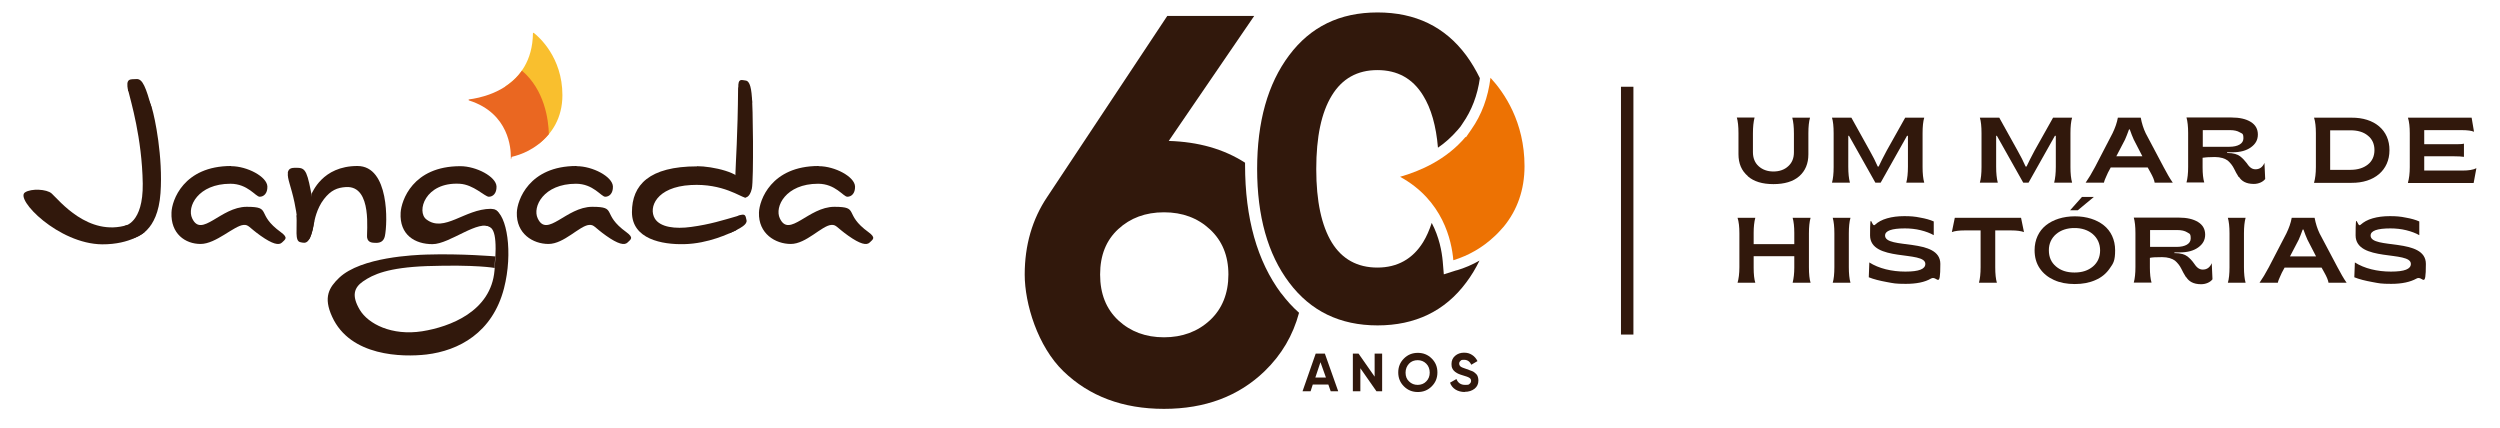 <?xml version="1.0" encoding="UTF-8"?>
<svg id="Camada_1" data-name="Camada 1" xmlns="http://www.w3.org/2000/svg" version="1.1" viewBox="0 0 1366 234">
  <defs>
    <style>
      .cls-1 {
        fill: #ed7203;
      }

      .cls-1, .cls-2, .cls-3, .cls-4, .cls-5 {
        stroke-width: 0px;
      }

      .cls-2 {
        fill: #f9bf2e;
      }

      .cls-3 {
        fill-rule: evenodd;
      }

      .cls-3, .cls-4 {
        fill: #31180c;
      }

      .cls-5 {
        fill: #ea6721;
      }
    </style>
  </defs>
  <path class="cls-4" d="M700.1,160.4c-13.2-17.7-19.8-41.1-19.8-70.4s0-.8,0-1.1c-11.7-7.5-25.5-11.4-41.7-11.9l46.7-68.3h-47.5l-65.6,98.9c-8.2,12.2-12.3,26.4-12.3,42.4s7.1,39.3,21.2,52.9c14.1,13.6,32.4,20.5,54.9,20.5s40.8-6.9,55-20.6c9.3-9,15.5-19.6,18.8-31.9-3.5-3.1-6.7-6.6-9.7-10.6ZM661.1,175c-6.7,6.2-15.1,9.3-25.1,9.3s-18.3-3.1-25-9.3c-6.6-6.2-9.9-14.5-9.9-25s3.3-18.7,9.9-24.8c6.6-6.1,14.9-9.2,25-9.2s18.4,3.1,25.1,9.3c6.7,6.2,10.1,14.4,10.1,24.7s-3.4,18.8-10.1,25Z"/>
  <path class="cls-4" d="M727.1,213.8l-1.3-3.7h-8.5l-1.2,3.7h-4.4l7.2-20.6h5l7.3,20.6h-4.1ZM718.7,206.3h5.8l-3-8.4-2.8,8.4Z"/>
  <path class="cls-4" d="M751.1,193.2h4.1v20.6h-3.1l-8.8-12.6v12.6h-4.1v-20.6h3.1l8.8,12.6v-12.6Z"/>
  <path class="cls-4" d="M782.3,211.1c-2.1,2.1-4.6,3.1-7.6,3.1s-5.5-1-7.6-3.1c-2.1-2.1-3.1-4.6-3.1-7.6s1-5.5,3.1-7.6c2.1-2.1,4.6-3.1,7.6-3.1s5.5,1,7.6,3.1c2.1,2.1,3.1,4.6,3.1,7.6s-1,5.5-3.1,7.6ZM769.9,208.4c1.3,1.3,2.9,1.9,4.7,1.9s3.5-.6,4.7-1.9c1.3-1.3,1.9-2.9,1.9-4.8s-.6-3.6-1.9-4.9c-1.3-1.3-2.9-1.9-4.7-1.9s-3.5.6-4.7,1.9-1.9,2.9-1.9,4.9.6,3.6,1.9,4.8Z"/>
  <path class="cls-4" d="M800.4,214.2c-2,0-3.8-.5-5.2-1.4-1.4-.9-2.4-2.2-2.9-3.7l3.5-2c.8,2.1,2.4,3.2,4.7,3.2s2-.2,2.5-.6c.5-.4.8-.9.8-1.6s-.3-1.3-1-1.7c-.6-.4-1.8-.8-3.5-1.3-.9-.3-1.7-.5-2.3-.8-.6-.3-1.3-.6-1.9-1.1-.6-.5-1.1-1-1.5-1.8s-.5-1.5-.5-2.5c0-1.9.7-3.4,2-4.5,1.3-1.1,2.9-1.7,4.8-1.7s3.1.4,4.4,1.2c1.3.8,2.3,2,3,3.4l-3.4,2c-.8-1.8-2.1-2.7-3.9-2.7s-1.5.2-2,.6c-.5.4-.7.9-.7,1.5s.3,1.2.8,1.6c.5.4,1.6.8,3.1,1.3.6.2,1.1.3,1.4.5s.8.3,1.3.5c.6.2,1,.4,1.3.6.3.2.7.5,1,.8.4.3.7.7.9,1,.2.4.4.8.5,1.3s.2,1,.2,1.6c0,1.9-.7,3.4-2.1,4.5-1.4,1.1-3.2,1.7-5.4,1.7Z"/>
  <path class="cls-1" d="M803.9,70.8l-2.9,4.2-.2-.2c-10.5,12.5-24.9,18.7-35.8,21.8,23.4,12.8,28.2,34.8,29.1,45.6,8.4-2.6,15.9-6.9,22.3-12.9,1.8-1.6,3.4-3.4,4.9-5.1l.2-.2c7.6-9.2,11.5-20.4,11.5-33.2,0-24.2-11.1-40.2-18.6-48.3-1.3,10.7-4.8,20.2-10.5,28.3Z"/>
  <path class="cls-4" d="M795.8,147.7l-6.9,2.2-.6-7.2c-.5-5.4-1.9-13.1-6-20.9-1.3,3.9-2.8,7.4-4.7,10.5-5.7,9.2-14.1,13.9-25,13.9s-19.3-4.6-24.9-13.7c-5.6-9.2-8.5-22.5-8.5-40.1s2.8-30.9,8.5-40.2c5.6-9.2,13.9-13.9,24.9-13.9s19.3,4.6,25,13.9c4.4,7.1,7.1,16.6,8.1,28.5,3.8-2.6,7.4-5.8,10.7-9.6l1.6-1.9,1.2-1.8c4.9-7,8.1-15.3,9.4-24.7-2.2-4.5-4.7-8.7-7.5-12.5-11.6-15.6-27.7-23.4-48.4-23.4s-36.6,7.8-48.3,23.4c-11.7,15.6-17.5,36.3-17.5,62.1s5.8,46.6,17.5,62.1c11.7,15.6,27.8,23.4,48.3,23.4s36.8-7.8,48.4-23.4c2.8-3.7,5.2-7.7,7.3-12-3.9,2.2-8,4-12.4,5.3Z"/>
  <path class="cls-4" d="M955,96.2c-3.4-2.9-5.1-6.8-5.1-12v-11.5c0-3.6-.3-6.5-.9-8.5h9.7c-.6,2.3-.9,5.2-.9,8.7v10.2c0,3.2,1,5.8,3.1,7.7s4.8,2.9,8.1,2.9,6.1-1,8.1-2.9c2.1-1.9,3.1-4.4,3.1-7.6v-10.2c0-3.6-.3-6.5-.9-8.7h9.7c-.6,2.1-.9,4.9-.9,8.5v11.5c0,5.1-1.7,9.1-5,12-3.3,2.9-8.1,4.3-14.1,4.3s-10.7-1.4-14-4.3Z"/>
  <path class="cls-4" d="M1001,99.8c.6-2.1.9-5,.9-8.5v-18.5c0-3.7-.3-6.6-.9-8.5h10.6l10,18c1.7,3,3.2,5.9,4.4,8.7h.5c1.1-2.4,2.6-5.3,4.4-8.7l10.1-18h10.4c-.6,2-.9,4.8-.9,8.5v18.5c0,3.5.3,6.4.9,8.5h-9.8c.6-2.3.9-5.2.9-8.7v-16.9h-.5l-14.4,25.6h-2.9l-14.4-25.6h-.4v16.9c0,3.5.3,6.5.9,8.7h-9.7Z"/>
  <path class="cls-4" d="M1081.8,99.8c.6-2.1.9-5,.9-8.5v-18.5c0-3.7-.3-6.6-.9-8.5h10.6l10,18c1.7,3,3.2,5.9,4.4,8.7h.5c1.1-2.4,2.6-5.3,4.4-8.7l10.1-18h10.4c-.6,2-.9,4.8-.9,8.5v18.5c0,3.5.3,6.4.9,8.5h-9.8c.6-2.3.9-5.2.9-8.7v-16.9h-.5l-14.4,25.6h-2.9l-14.4-25.6h-.4v16.9c0,3.5.3,6.5.9,8.7h-9.7Z"/>
  <path class="cls-4" d="M1139.6,99.8c1.6-2.3,3.3-5.1,5.1-8.5l9.6-18.5c1.4-2.9,2.4-5.7,2.9-8.5h12.5c.6,3.2,1.5,6,2.7,8.5l9.8,18.5c1.7,3.2,3.3,6.1,5,8.5h-9.9c-.2-1.4-1-3.3-2.3-5.6l-1.5-2.7h-20.2l-1.5,2.8c-.2.4-.8,1.7-.9,2-.2.4-.6,1.3-.7,1.6-.3.6-.5,1.5-.6,1.9h-10ZM1156.3,85.4h14.3l-4.7-9.1c-.7-1.6-1.5-3.5-2.2-5.6h-.4c-.8,2.3-1.6,4.2-2.2,5.6l-4.7,9Z"/>
  <path class="cls-4" d="M1223.2,96.7c-1-1.5-1.8-3.1-2.6-4.7-.8-1.6-2-3.1-3.4-4.3-1.5-1.1-3.9-1.9-7-1.9s-5.7.2-6.7.4v5.3c0,3.4.3,6.2.9,8.2h-9.7c.6-2.2.9-5,.9-8.5v-18.5c0-3.5-.3-6.4-.9-8.5h24.6c4.4,0,7.9.8,10.5,2.4,2.6,1.6,3.9,3.9,3.9,6.9s-1.3,5.2-3.8,7c-2.5,1.8-5.8,2.7-9.9,2.7h-3.1v.4h.4c2.9,0,5.3.7,6.7,1.8s2.6,2.4,3.5,3.6c1.3,1.9,2.6,3.5,4.9,3.5s3.9-1.2,4.9-3.5l.4,8.8c-1.2,1.6-3.6,2.7-6.2,2.7-4.3,0-6.7-1.6-8.1-3.8ZM1203.5,80.2h14.6c4.7,0,7.7-1.7,7.7-4.6s-.7-2.5-2-3.3c-1.3-.8-3.1-1.2-5.3-1.2h-14.9v9.1Z"/>
  <path class="cls-4" d="M1264.4,99.8c.6-2.1,1-4.9,1-8.5v-18.5c0-3.4-.3-6.3-1-8.5h20.5c12.4-.1,20.8,6.8,20.7,17.8,0,10.9-8.3,17.9-20.7,17.8h-20.5ZM1273.2,92.8h11.1c3.9,0,7.1-1,9.5-2.9,2.4-1.9,3.6-4.6,3.6-7.9s-1.2-6-3.6-7.9c-2.4-2-5.6-2.9-9.5-2.9h-11.1v21.7Z"/>
  <path class="cls-4" d="M1315.7,99.8c.6-2.1,1-4.9,1-8.5v-18.5c0-3.4-.3-6.3-1-8.5h34.8l1.3,7.7c-1.3-.6-3.6-.9-6.9-.9h-20.3v7.7h16.4c2.4,0,4.1,0,5.3-.3v7.2c-1.3-.2-3.1-.3-5.3-.3h-16.4v7.8h20.7c3.6,0,6.1-.4,7.8-1.3l-1.5,8.1h-35.8Z"/>
  <path class="cls-4" d="M949.4,154.5c.6-2.1,1-4.9,1-8.5v-18.5c0-3.5-.3-6.3-1-8.5h9.7c-.6,2.2-.9,5-.9,8.2v6.2h22.2v-6.2c0-3.3-.3-6.1-.9-8.2h9.8c-.6,2.1-.9,5-.9,8.5v18.5c0,3.7.3,6.6.9,8.5h-9.8c.6-2.5.9-5.2.9-8.2v-6.3h-22.2v6.3c0,3.5.3,6.3.9,8.2h-9.7Z"/>
  <path class="cls-4" d="M1001.4,154.5c.6-2,.9-4.8.9-8.5v-18.5c0-3.6-.3-6.4-.9-8.5h9.7c-.6,2.1-.9,5-.9,8.5v18.5c0,3.5.3,6.4.9,8.5h-9.7Z"/>
  <path class="cls-4" d="M1030.9,154.1c-3.8-.7-7.1-1.5-9.8-2.6l.3-8.1c5.2,3.3,12.2,5,19.7,5s10.9-1.4,10.9-4.2c0-7.4-30.2-.9-30.2-15.6s.8-4.1,2.6-5.7c1.7-1.6,3.9-2.8,6.7-3.6,2.8-.8,5.9-1.2,9.4-1.2s5.8.2,8.7.8c2.9.5,5.4,1.2,7.4,2.1v7.5c-1.9-1.1-4.3-2-7.1-2.7s-5.8-1-8.7-1c-7.2,0-10.8,1.3-10.8,3.9,0,7.7,30.2,1,30.2,15.5s-1.7,6.1-5.1,8c-3.4,2-8,2.9-13.8,2.9s-6.6-.3-10.4-1Z"/>
  <path class="cls-4" d="M1081.3,154.5c.6-2.2.9-5,.9-8.5v-20.1h-8.8c-3,0-5.3.3-6.9.9l1.6-7.8h36.2l1.6,7.8c-1.7-.6-4-.9-6.9-.9h-8.8v20.1c0,3.7.3,6.5.9,8.5h-9.7Z"/>
  <path class="cls-4" d="M1133.6,155.2c-4.2,0-8-.7-11.3-2.2-3.3-1.5-5.9-3.6-7.8-6.4-1.9-2.8-2.8-6.1-2.8-9.9,0-5.7,2.3-10.5,6.2-13.6,3.9-3.1,9.4-4.9,15.8-4.9s11.9,1.8,15.8,4.9c3.9,3.1,6.2,7.9,6.2,13.6s-.9,7.1-2.9,9.9c-1.9,2.8-4.5,5-7.8,6.4-3.3,1.5-7.1,2.2-11.3,2.2ZM1133.6,148.9c4.1,0,7.4-1.1,10-3.3,2.6-2.2,3.9-5.2,3.9-8.8,0-7.4-6.1-12.3-14-12.2-7.9-.1-14.1,4.8-14,12.2,0,3.7,1.3,6.6,3.9,8.8,2.6,2.2,5.9,3.3,10,3.3Z"/>
  <path class="cls-4" d="M1194.4,151.4c-1-1.5-1.8-3.1-2.6-4.7-.8-1.6-2-3.1-3.4-4.3-1.5-1.1-3.9-1.9-7-1.9s-5.7.1-6.7.4v5.3c0,3.4.3,6.2.9,8.2h-9.7c.6-2.2.9-5,.9-8.5v-18.5c0-3.6-.3-6.4-.9-8.5h24.6c4.4,0,7.9.8,10.5,2.4,2.6,1.6,3.9,3.9,3.9,6.9s-1.3,5.2-3.8,7-5.8,2.7-9.9,2.7h-3.1v.4h.4c2.9,0,5.3.7,6.7,1.8,1.4,1.1,2.6,2.4,3.5,3.7,1.3,1.9,2.6,3.5,4.9,3.5s3.9-1.2,4.9-3.5l.4,8.8c-1.2,1.6-3.6,2.7-6.2,2.7-4.3,0-6.7-1.6-8.1-3.8ZM1174.7,134.9h14.6c4.7,0,7.7-1.7,7.7-4.6s-.7-2.5-2-3.4c-1.3-.8-3.1-1.2-5.3-1.2h-14.9v9.2Z"/>
  <path class="cls-4" d="M1217.3,154.5c.6-2,.9-4.8.9-8.5v-18.5c0-3.6-.3-6.4-.9-8.5h9.7c-.6,2.1-.9,5-.9,8.5v18.5c0,3.5.3,6.4.9,8.5h-9.7Z"/>
  <path class="cls-4" d="M1234.6,154.5c1.6-2.3,3.3-5.1,5.1-8.5l9.6-18.5c1.4-2.9,2.4-5.7,2.9-8.5h12.5c.6,3.2,1.5,6,2.7,8.5l9.8,18.5c1.7,3.2,3.3,6.1,5,8.5h-9.9c-.2-1.4-1-3.3-2.3-5.6l-1.5-2.7h-20.2l-1.5,2.8c-.2.4-.8,1.7-.9,2-.2.4-.6,1.3-.7,1.6-.3.6-.5,1.5-.6,1.9h-10ZM1251.2,140.1h14.3l-4.7-9.1c-.7-1.6-1.5-3.5-2.2-5.6h-.4c-.8,2.3-1.6,4.2-2.2,5.6l-4.7,9Z"/>
  <path class="cls-4" d="M1296.2,154.1c-3.8-.7-7.1-1.5-9.8-2.6l.3-8.1c5.2,3.3,12.2,5,19.7,5s10.9-1.4,10.9-4.2c0-7.4-30.2-.9-30.2-15.6s.8-4.1,2.6-5.7,3.9-2.8,6.7-3.6c2.8-.8,5.9-1.2,9.4-1.2s5.8.2,8.7.8c2.9.5,5.4,1.2,7.4,2.1v7.5c-1.9-1.1-4.3-2-7.1-2.7s-5.8-1-8.7-1c-7.2,0-10.8,1.3-10.8,3.9,0,7.7,30.2,1,30.2,15.5s-1.7,6.1-5.1,8-8,2.9-13.8,2.9-6.6-.3-10.4-1Z"/>
  <rect class="cls-4" x="885.7" y="47.4" width="6.8" height="135.4"/>
  <path class="cls-4" d="M1131.1,114.9l6.5-7.3h6.5l-8.8,7.3h-4.3Z"/>
  <path class="cls-2" d="M294.4,78.6c7.1-5.5,12.9-14.1,12.9-26.6,0-20.7-12.9-31.9-15.6-34-.2-.2-.5,0-.5.2-.2,15.1-7.3,23.9-15.1,29l18.3,31.3Z"/>
  <path class="cls-5" d="M285.2,38.6c-8.6,12.3-24,15.1-28.9,15.7-.3,0-.4.5,0,.6,22.1,7,22.8,26.8,22.8,30.4s.3.5.5.4c4.7-1.1,13.2-3.9,20.3-12.4-.2-7.9-2.3-24.1-14.7-34.7Z"/>
  <path class="cls-3" d="M126.3,90.8c8.7,0,19.6,5.7,19.8,11.1.1,3.8-2,5.6-4.2,5.6s-6.5-7.1-16-7.1c-17.7,0-23.9,12.6-20.9,18.9,5.1,11,15.6-6.3,29.8-6.3s4.6,3.7,18.7,13.9c4.2,3.1,2.3,3.9.6,5.6-1.7,1.7-5.2.9-11.7-3.7s-6.5-6.1-9.3-5.9c-5.2.4-15.1,10.4-23.5,10.4s-16.4-5.6-15.9-17.2c.2-6.5,6.5-25.4,32.6-25.4Z"/>
  <path class="cls-3" d="M315.1,90.8c8.7,0,19.6,5.7,19.8,11.1.1,3.8-2,5.6-4.2,5.6s-6.5-7.1-16-7.1c-17.7,0-23.9,12.6-20.9,18.9,5.1,11,15.6-6.3,29.8-6.3s4.6,3.7,18.7,13.9c4.2,3.1,2.3,3.9.6,5.6-1.7,1.7-5.2.9-11.7-3.7-6.5-4.6-6.5-6.1-9.3-5.9-5.2.4-13.7,10.4-22.2,10.4s-17.7-5.6-17.3-17.2c.2-6.5,6.5-25.4,32.6-25.4Z"/>
  <path class="cls-3" d="M447.4,90.8c8.7,0,19.6,5.7,19.8,11.1.1,3.8-2,5.6-4.2,5.6s-6.5-7.1-16-7.1c-17.7,0-23.9,12.6-20.9,18.9,5.1,11,15.6-6.3,29.8-6.3s4.6,3.7,18.7,13.9c4.2,3.1,2.3,3.9.6,5.6s-5.2.9-11.7-3.7c-6.5-4.6-6.5-6.1-9.3-5.9-5.2.4-13.7,10.4-22.1,10.4s-17.8-5.6-17.4-17.2c.2-6.5,6.5-25.4,32.6-25.4Z"/>
  <path class="cls-3" d="M265.7,123.4c4.5.5,6.1,5.3,4.5,24.4-1.9,22.4-24.4,30.8-39.5,33.2-16.6,2.6-29.5-4-34.1-11.7-4.7-7.9-3-12.2,1.7-15.5,5.6-3.9,13.8-7.6,34.9-8.4,27.2-.9,37,1,37,1l.4-6.3s-18.4-1.6-37.6-1c-6.3.2-35.7,1.3-47.7,12.7-5.4,5.2-8.8,10.5-3.8,21.3,9.9,21.7,38.4,22.1,51.5,20.6,17.6-2.1,36.1-11.8,42.4-36.2,5-19.5,1.6-40.2-5.1-43,0,0-7.7,8.5-4.6,8.8Z"/>
  <path class="cls-3" d="M251.5,90.8c8.7,0,19.6,5.7,19.8,11.1.1,3.8-2,5.6-4.2,5.6s-8.3-6.7-16-7.1c-18.9-1-23.7,15.3-18.1,19.5,9.7,7.4,20.9-5.7,35.1-5.8,8.5,0,4.4,13.4.2,10.2-6.5-4.9-22.5,9.1-32,9.1s-18.1-5-17.4-17.2c.4-6.5,6.5-25.4,32.6-25.4Z"/>
  <g>
    <path class="cls-3" d="M380.7,90.8c8.7,0,24.5,3.6,24.7,9,.1,3.8,3.8,8.1,1.7,8.1s-12.1-7.8-29.6-6.8c-18.9,1-23.3,12.3-19.7,18.3,2.9,4.8,11.2,5.8,19.8,4.6,10.4-1.4,17.5-3.7,25.5-6,5.8-1.7,1.1,6.9-1.4,8.1-3.4,1.5-14.6,7-27.8,7.3-12.1.3-28.6-2.7-28.6-17.5s9.4-25,35.6-25Z"/>
    <path class="cls-3" d="M403.1,118c4.5-1.8,4.2,0,4.8,2.3.5,2.2-2.7,4.3-9.5,7.2"/>
  </g>
  <g>
    <path class="cls-3" d="M403.4,47.8c-.1-5.1,1.6-4.1,4-3.8,2.4.3,3.3,4.3,3.6,12.1"/>
    <path class="cls-3" d="M407.1,107.9s2.5.4,3.7-4.8c1.1-4.7.6-47.8,0-49.5,0,0-7.5-6.5-7.5-5.9-.2,26.5-1.3,40.6-1.5,48.1-.2,8.6,5.2,12.1,5.2,12.1Z"/>
  </g>
  <path class="cls-3" d="M157.2,94.6c.4-3.2,2.9-2.9,5.3-2.9,4.7,0,5.5,2.5,8.2,17.3,2.3,12.8-.4,18.7-1.4,21.1-.7,1.5-3.9,2.3-5.6.4-1.8-2,.3-5.1-2.8-19.9-1.9-9-4-12.9-3.6-16.1Z"/>
  <path class="cls-3" d="M171.8,120.9s1.1-6.8,5.2-12.1c3.8-4.9,7.3-6.3,12.1-6.6,14.7-.8,11,25.3,11.5,27.7.5,2.6,2.6,2.8,5,2.8s4.1-1,4.7-3.7c1.5-7.1,2.5-38.3-15-38.3-19.4,0-24.6,14.8-25.1,15.2l-.4,5.4.7,10.1,1.4-.5Z"/>
  <path class="cls-3" d="M171.8,120.9c-2.3,13.1-4.8,12.1-7.8,11.4-3-.7-1.6-7-2-14.7"/>
  <path class="cls-4" d="M68.1,123.4s10.2-1.3,9.9-23.1c-.4-25-6.6-45.2-7.9-50.7-.9-3.8,1.3-2.5,4.8-2.6,2.1,0,6.6,7.1,8.1,12,1.6,5.2,6.1,26.7,4.7,46.5-1.5,21.5-13.3,24-14.6,24.6s-6.4-2.6-6.4-2.6l1.5-4.1Z"/>
  <path class="cls-3" d="M13.7,105.1c3.4-2.2,11.8-1.8,14.5.6,4.1,3.7,20,23.9,41.5,17.2l9.3,3.9s-7.5,6.8-23.2,6.7c-23.8-.2-47.9-24.8-42.1-28.4Z"/>
  <path class="cls-3" d="M70,49.6c-1.5-7.1,1.2-6.2,4.6-6.4,3.4-.2,5.1,4.7,8.3,15.8"/>
</svg>
